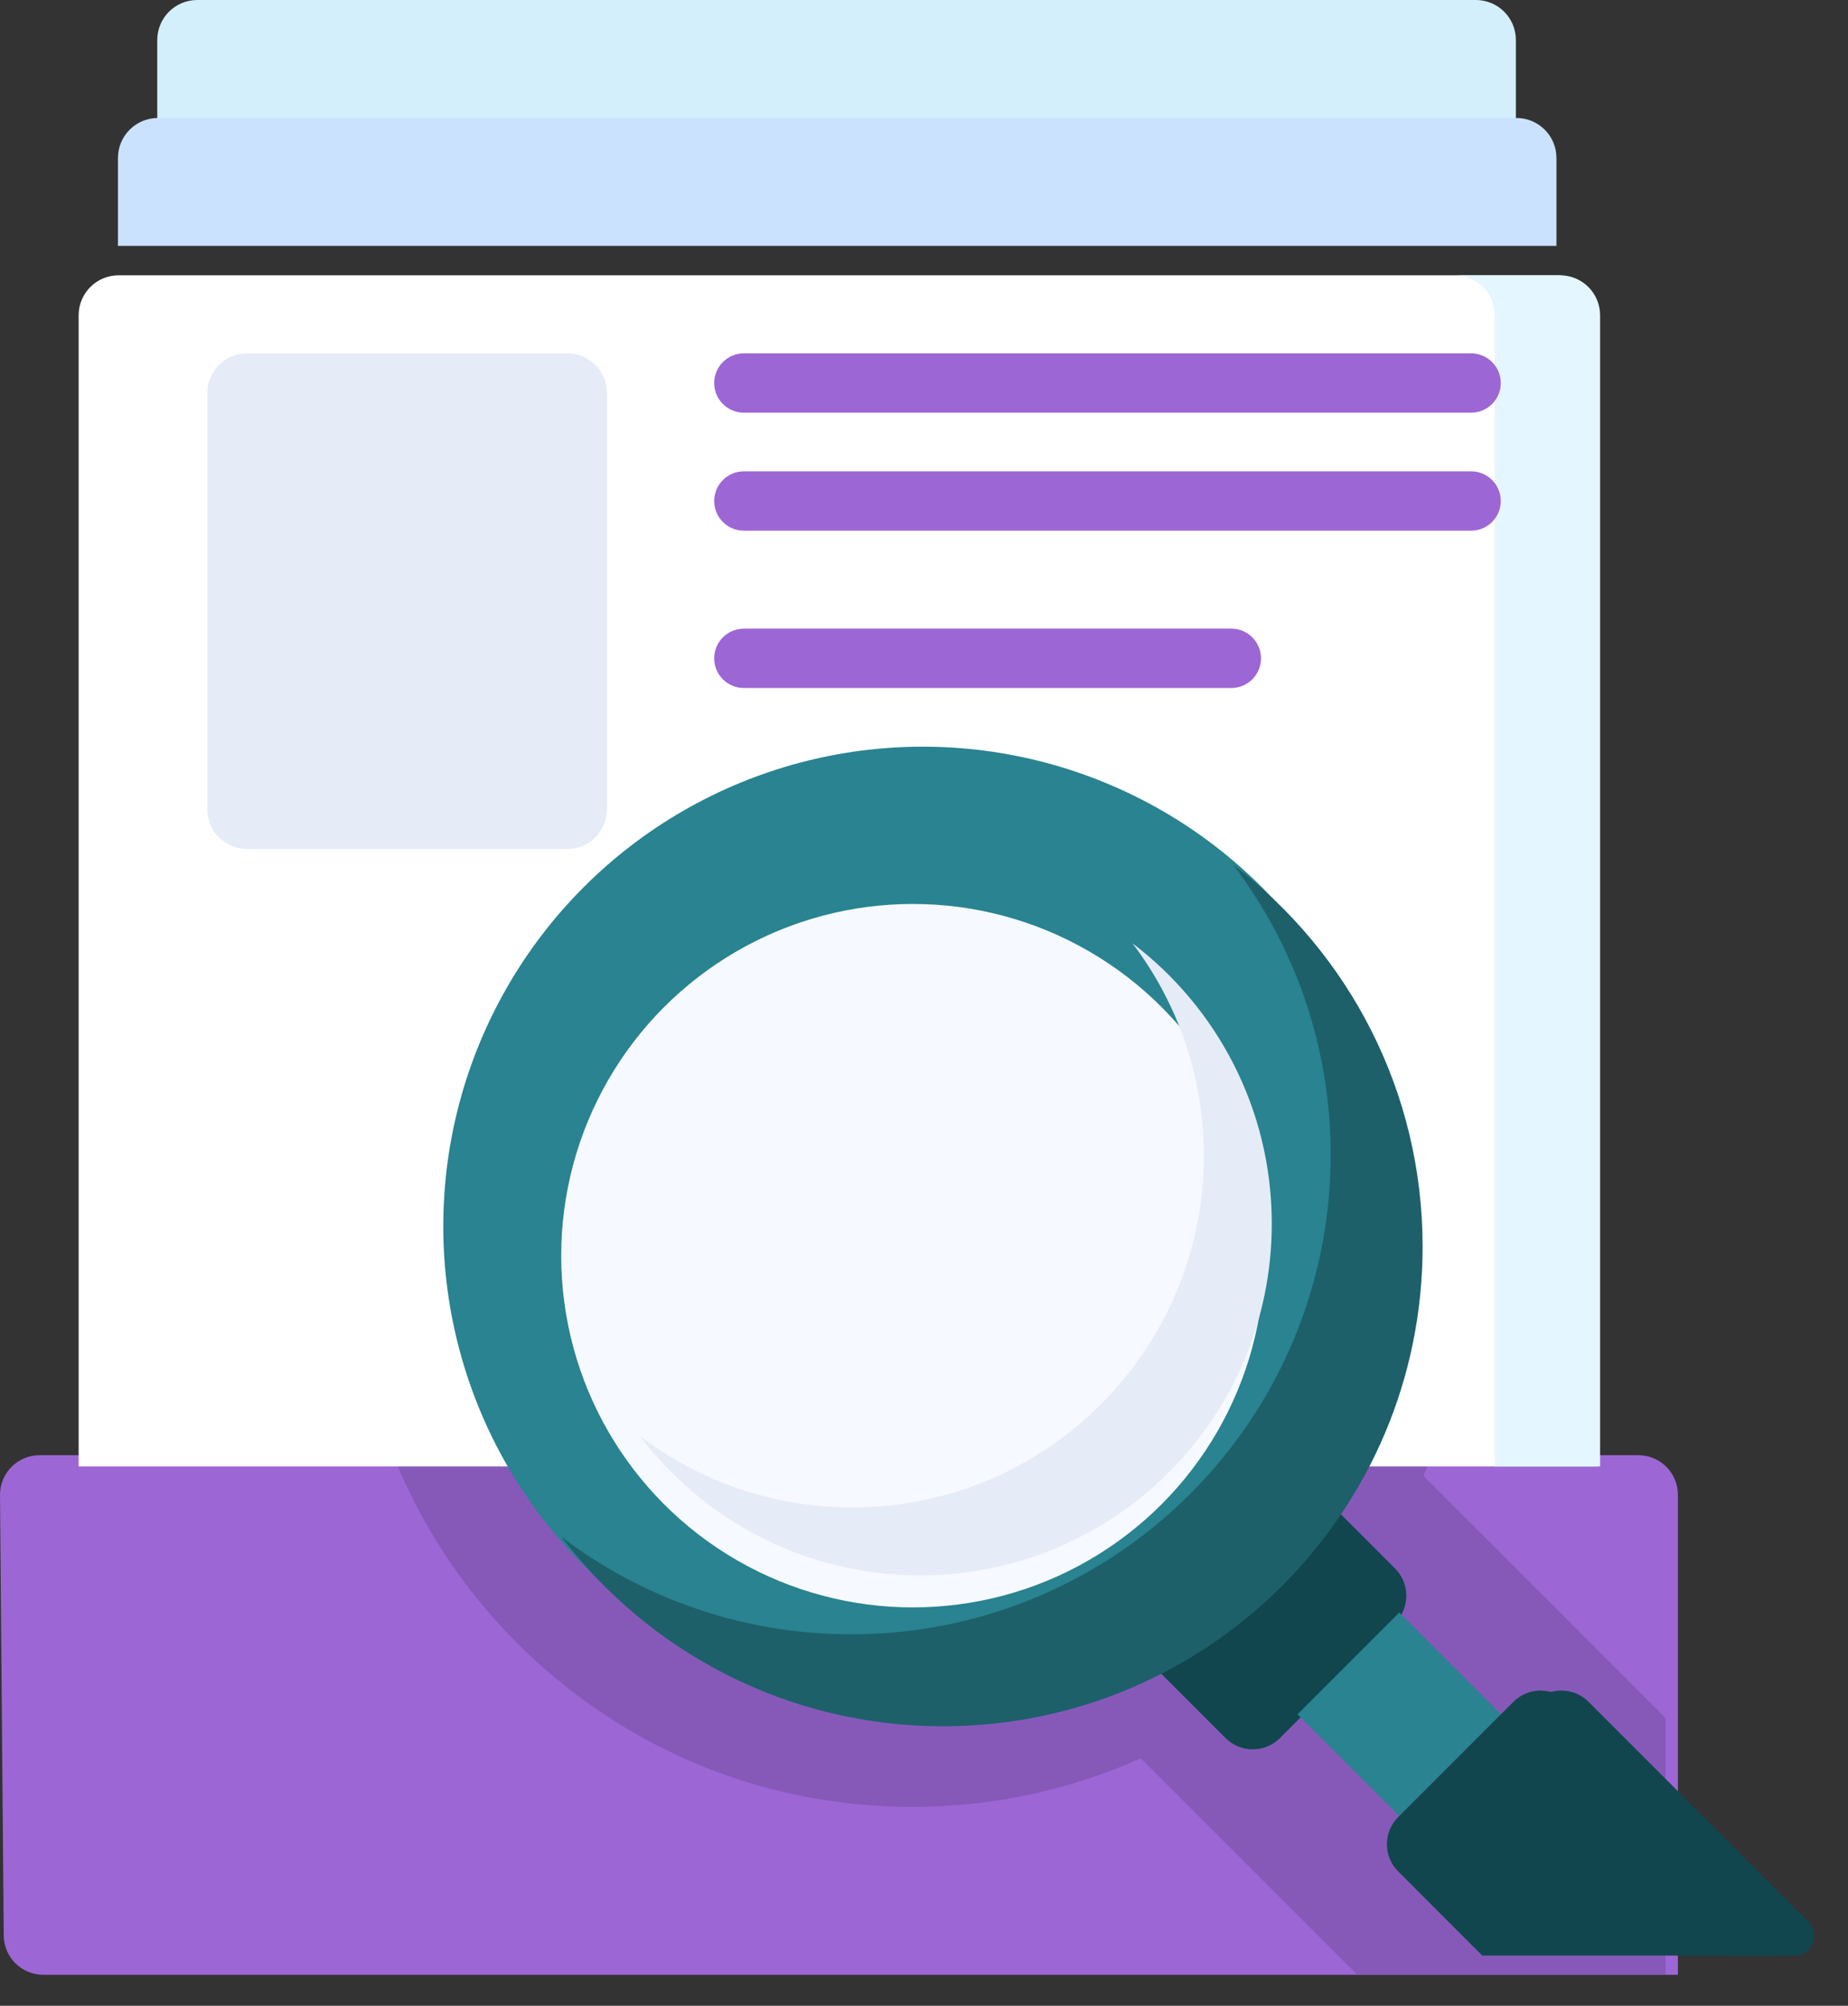 <svg width="47" height="51" viewBox="0 0 47 51" fill="none" xmlns="http://www.w3.org/2000/svg">
<rect x="0" y="0" width="47" height="51" fill="#333333" stroke="none"/>
<path d="M38.553 3.252H4V1.016C4 0.455 4.455 0 5.016 0H37.536C38.098 0 38.553 0.455 38.553 1.016V3.252Z" fill="#D3EFFB"/>
<path d="M39.585 6.252H3V4.016C3 3.455 3.455 3 4.016 3H38.569C39.13 3 39.585 3.455 39.585 4.016V6.252Z" fill="#CBE2FF"/>
<path d="M42.674 50.211H1.101C0.549 50.211 0.1 49.766 0.095 49.214L3.76583e-05 38.015C-0.005 37.456 0.447 37 1.006 37H41.668C42.224 37 42.674 37.45 42.674 38.006V50.211H42.674Z" fill="#9D66D5"/>
<path d="M42.358 43.678L36.202 37.523C36.28 37.35 36.353 37.175 36.424 37H10C10.693 38.74 11.742 40.37 13.149 41.776C15.836 44.463 19.409 45.943 23.209 45.943C25.218 45.943 27.198 45.52 29.015 44.708L34.519 50.211H42.358V43.678Z" fill="#8659B9"/>
<path d="M40.618 37.285H2V8.016C2 7.455 2.455 7 3.016 7H39.602C40.163 7 40.618 7.455 40.618 8.016V37.285Z" fill="white"/>
<path d="M39.678 7H37C37.561 7 38.016 7.455 38.016 8.016V37.285H40.695V8.016C40.695 7.455 40.24 7 39.678 7Z" fill="#E4F6FF"/>
<path d="M35.481 41.262L32.551 44.193C32.17 44.574 31.551 44.574 31.17 44.193L29.273 42.296L33.585 37.984L35.481 39.881C35.863 40.262 35.863 40.881 35.481 41.262Z" fill="#11464E"/>
<path d="M33 43.587L35.587 41L38.173 43.587L35.587 46.173L33 43.587Z" fill="#298390"/>
<path d="M45.108 49.722H37.699L35.559 47.582C35.178 47.201 35.178 46.582 35.559 46.201L38.49 43.27C38.871 42.889 39.49 42.889 39.871 43.27L45.464 48.863C45.78 49.18 45.556 49.722 45.108 49.722Z" fill="#11464E"/>
<path d="M39.02 43.27L38.273 44.017L43.978 49.722H45.638C46.086 49.722 46.31 49.18 45.994 48.863L40.401 43.27C40.02 42.889 39.401 42.889 39.02 43.27Z" fill="#11464E"/>
<path d="M5.273 20.58V9.99C5.273 9.435 5.724 8.984 6.279 8.984H14.43C14.986 8.984 15.436 9.435 15.436 9.99V20.58C15.436 21.136 14.986 21.586 14.43 21.586H6.279C5.724 21.586 5.273 21.136 5.273 20.58Z" fill="#E5ECF7"/>
<circle cx="23.469" cy="31.18" r="12.195" fill="#298390"/>
<path d="M31.361 21.984C32.918 24.032 33.843 26.588 33.843 29.359C33.843 36.094 28.384 41.554 21.648 41.554C18.877 41.554 16.322 40.629 14.273 39.072C16.501 42.001 20.022 43.892 23.986 43.892C30.721 43.892 36.181 38.432 36.181 31.697C36.181 27.733 34.29 24.212 31.361 21.984Z" fill="#1D606A"/>
<circle cx="23.216" cy="31.927" r="8.943" fill="#F6F9FF"/>
<path d="M28.802 23.984C29.941 25.485 30.617 27.356 30.617 29.385C30.617 34.324 26.613 38.328 21.674 38.328C19.645 38.328 17.774 37.652 16.273 36.513C17.907 38.665 20.492 40.056 23.402 40.056C28.341 40.056 32.345 36.052 32.345 31.113C32.345 28.203 30.954 25.617 28.802 23.984Z" fill="#E5ECF7"/>
<path d="M37.414 10.493H18.919C18.502 10.493 18.164 10.156 18.164 9.739C18.164 9.322 18.502 8.984 18.919 8.984H37.414C37.831 8.984 38.169 9.322 38.169 9.739C38.169 10.156 37.831 10.493 37.414 10.493Z" fill="#9D66D5"/>
<path d="M37.414 13.493H18.919C18.502 13.493 18.164 13.156 18.164 12.739C18.164 12.322 18.502 11.984 18.919 11.984H37.414C37.831 11.984 38.169 12.322 38.169 12.739C38.169 13.156 37.831 13.493 37.414 13.493Z" fill="#9D66D5"/>
<path d="M31.317 17.493H18.919C18.502 17.493 18.164 17.156 18.164 16.739C18.164 16.322 18.502 15.984 18.919 15.984H31.317C31.734 15.984 32.071 16.322 32.071 16.739C32.071 17.156 31.734 17.493 31.317 17.493Z" fill="#9D66D5"/>
</svg>
